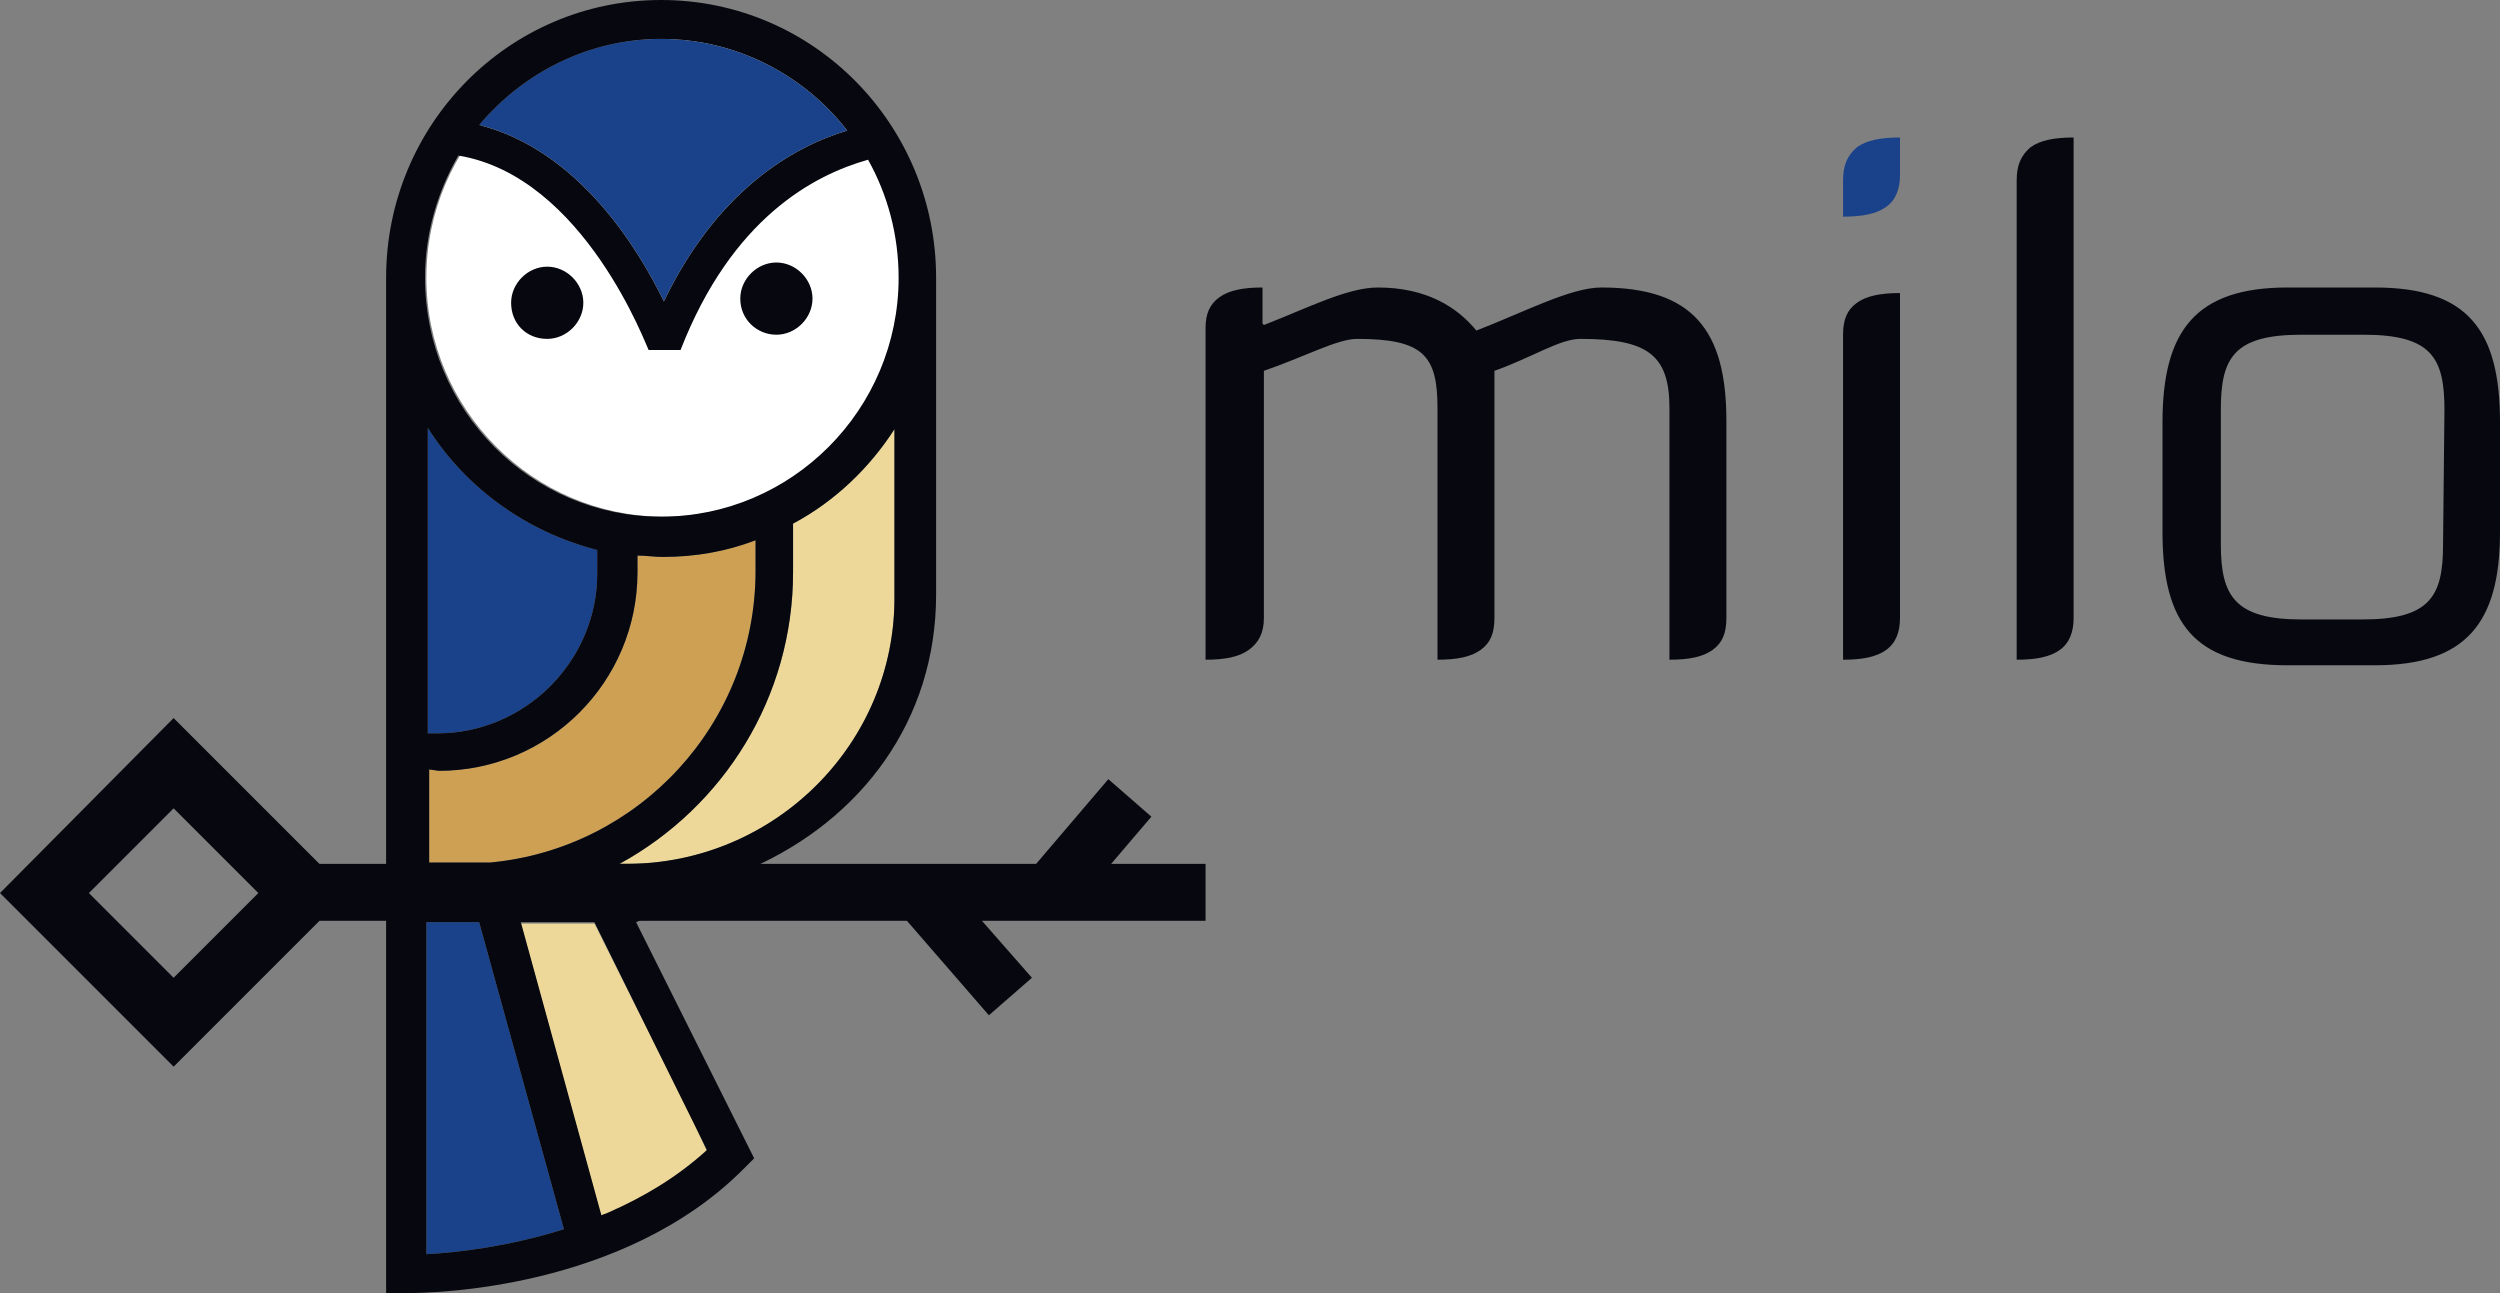 <?xml version="1.0" encoding="utf-8"?>
<!-- Generator: Adobe Illustrator 25.0.1, SVG Export Plug-In . SVG Version: 6.00 Build 0)  -->
<svg version="1.1" id="Layer_1" xmlns="http://www.w3.org/2000/svg" xmlns:xlink="http://www.w3.org/1999/xlink" x="0px" y="0px"
	 viewBox="0 0 180 93.1" style="enable-background:new 0 0 180 93.1;" xml:space="preserve">
<rect x="0" y="0" width="180" height="93.1" fill="#808080" stroke="none"/>
<style type="text/css">
	.st0{fill-rule:evenodd;clip-rule:evenodd;fill:#FFFFFF;}
	.st1{fill-rule:evenodd;clip-rule:evenodd;fill:#1A428A;}
	.st2{fill-rule:evenodd;clip-rule:evenodd;fill:#CDA053;}
	.st3{fill-rule:evenodd;clip-rule:evenodd;fill:#EDD899;}
	.st4{fill-rule:evenodd;clip-rule:evenodd;fill:#07080F;}
	.st5{fill:#07080F;}
	.st6{fill:#1A428A;}
</style>
<g>
	<g>
		<path class="st0" d="M64.9,20c0,9.5-7.6,17.2-17.1,17.2c-9.4,0-17.1-7.7-17.1-17.2S38.4,2.8,47.8,2.8C57.2,2.8,64.9,10.5,64.9,20z
			"/>
		<path class="st1" d="M47.6,2.8c5.4,0,10.3,2.6,13.4,6.6c-4,1.2-9.4,4.4-13.2,12.3C45.9,17.8,41.6,10.8,34.5,9
			C37.7,5.2,42.4,2.8,47.6,2.8z"/>
		<path class="st2" d="M31.6,55.5c7.9,0,14.3-6.4,14.3-14.3V40c0.6,0,1.2,0.1,1.8,0.1c2.4,0,4.6-0.4,6.7-1.2v2.2
			c0,11-8.4,20-19.1,21h-4.4v-6.7L31.6,55.5L31.6,55.5z"/>
		<path class="st1" d="M30.8,52.7V30.8c2.7,4.3,7.1,7.5,12.2,8.8v1.7c0,6.3-5.2,11.5-11.5,11.5H30.8z"/>
		<path class="st1" d="M30.7,90.3V66.4h3.8l6.1,22.1C36.5,89.8,32.7,90.2,30.7,90.3z"/>
		<path class="st3" d="M50,80.9l0.9,2c-2.2,2-4.6,3.4-7.1,4.5c-0.2,0.1-0.3,0.1-0.5,0.2l-5.8-21.1h5.3L50,80.9z"/>
		<path class="st3" d="M45.1,62.2h-0.5c7.5-4.1,12.5-12,12.5-21v-3.5c3-1.6,5.5-4,7.3-6.8v12C64.5,53.5,55.8,62.2,45.1,62.2z"/>
	</g>
	<g>
		<path class="st4" d="M27.8,93.1l1.6,0c1.6,0,15.5-0.2,24.2-9l0.7-0.7l-8.5-17l8.3-3.9C62,59,67.4,51.9,67.4,42.8
			c0,0,0-20.3,0-22.8c0-11-8.8-20-19.8-20S27.8,9,27.8,20C27.8,23.7,27.8,93.1,27.8,93.1z M47.6,2.8c5.4,0,10.3,2.6,13.4,6.6
			c-4,1.2-9.4,4.4-13.2,12.3C45.9,17.8,41.6,10.8,34.5,9C37.7,5.2,42.4,2.8,47.6,2.8z M33,11.2c9.1,1.5,13.6,13.9,13.7,14H49
			c3.7-9.5,9.6-12.6,13.5-13.7c1.4,2.5,2.2,5.4,2.2,8.5c0,9.5-7.7,17.2-17.1,17.2S30.6,29.5,30.6,20C30.6,16.8,31.5,13.8,33,11.2z
			 M31.6,55.5c7.9,0,14.3-6.4,14.3-14.3V40c0.6,0,1.2,0.1,1.8,0.1c2.4,0,4.6-0.4,6.7-1.2v2.2c0,11-8.4,20-19.1,21h-4.4v-6.7
			L31.6,55.5L31.6,55.5z M30.8,52.7V30.8c2.7,4.3,7.1,7.5,12.2,8.8v1.7c0,6.3-5.2,11.5-11.5,11.5H30.8z M30.7,90.3V66.4h3.8
			l6.1,22.1C36.5,89.8,32.7,90.2,30.7,90.3z M50.9,82.8c-2.2,2-4.6,3.4-7.1,4.5c-0.2,0.1-0.3,0.1-0.5,0.2l-5.8-21.1h5.3L50.9,82.8z
			 M45.1,62.2h-0.5c7.5-4.1,12.5-12,12.5-21v-3.5c3-1.6,5.5-4,7.3-6.8v12C64.5,53.5,55.8,62.2,45.1,62.2z M39.4,24.4
			c1.4,0,2.6-1.2,2.6-2.6c0-1.4-1.2-2.6-2.6-2.6c-1.4,0-2.6,1.2-2.6,2.6C36.8,23.3,37.9,24.4,39.4,24.4z M55.9,24.1
			c1.4,0,2.6-1.2,2.6-2.6c0-1.4-1.2-2.6-2.6-2.6c-1.4,0-2.6,1.2-2.6,2.6C53.3,23,54.5,24.1,55.9,24.1z"/>
		<path class="st5" d="M80,62.2l2.9-3.4l-3.1-2.7l-5.2,6.1H23L12.5,51.7L0,64.3l12.5,12.5L23,66.3h42.3l5.9,6.8l3.1-2.7l-3.6-4.1
			h16.1v-4.1L80,62.2L80,62.2z M12.5,70.4l-6.1-6.1l6.1-6.1l6.1,6.1L12.5,70.4z"/>
	</g>
	<g>
		<path class="st5" d="M171,20.7h-6.3c-6.6,0-9,3.1-9,9.7v7.9c0,6.6,2.3,9.6,9,9.6h6.3c6.6,0,9-3.1,9-9.6v-7.9
			C180,23.8,177.7,20.7,171,20.7z M175.9,39.2c0,3.7-0.9,5.4-5.8,5.4h-4.4c-4.8,0-5.8-1.7-5.8-5.4v-9.7c0-3.7,0.9-5.4,5.8-5.4h4.5
			c4.9,0,5.8,1.7,5.8,5.4L175.9,39.2L175.9,39.2z M132.7,24.1v23.4h0l0,0h0c1.4,0,2.4-0.2,3.1-0.7s1-1.3,1-2.3c0,0,0-15.9,0-23.4
			c-1.4,0-2.4,0.2-3.1,0.7C133,22.3,132.7,23,132.7,24.1z M115.3,20.7c-2.2,0-5.4,1.7-9,3.1c-1.4-1.7-3.6-3.1-7.1-3.1
			c-2.2,0-5.1,1.5-8.2,2.7l-0.1-0.1v-2.6c-1.4,0-2.4,0.2-3.1,0.7c-0.7,0.5-1,1.2-1,2.2v23.9c1.4,0,2.4-0.2,3.1-0.7
			c0.7-0.5,1.1-1.2,1.1-2.3V26.7c2.9-1,5.3-2.3,6.7-2.3c4.8,0,5.8,1.2,5.8,5v18.1v0v0c1.4,0,2.4-0.2,3.1-0.7c0.7-0.5,1-1.2,1-2.3
			V26.7c2.8-1,4.7-2.3,6.2-2.3c4.9,0,6.4,1.2,6.4,5v18.1l0,0l0,0c1.4,0,2.4-0.2,3.1-0.7c0.7-0.5,1-1.2,1-2.3V30.3
			C124.3,23.8,121.9,20.7,115.3,20.7z M145.2,13v34.5h0v0c0,0,0,0,0,0c1.4,0,2.4-0.2,3.1-0.7c0.7-0.5,1-1.3,1-2.3V9.9
			c-1.4,0-2.4,0.2-3.1,0.7C145.5,11.2,145.2,11.9,145.2,13z"/>
		<path class="st6" d="M132.7,13v2.6c1.4,0,2.4-0.2,3.1-0.7c0.7-0.5,1-1.3,1-2.3V9.9c-1.4,0-2.4,0.2-3.1,0.7
			C133,11.2,132.7,11.9,132.7,13z"/>
	</g>
</g>
</svg>
